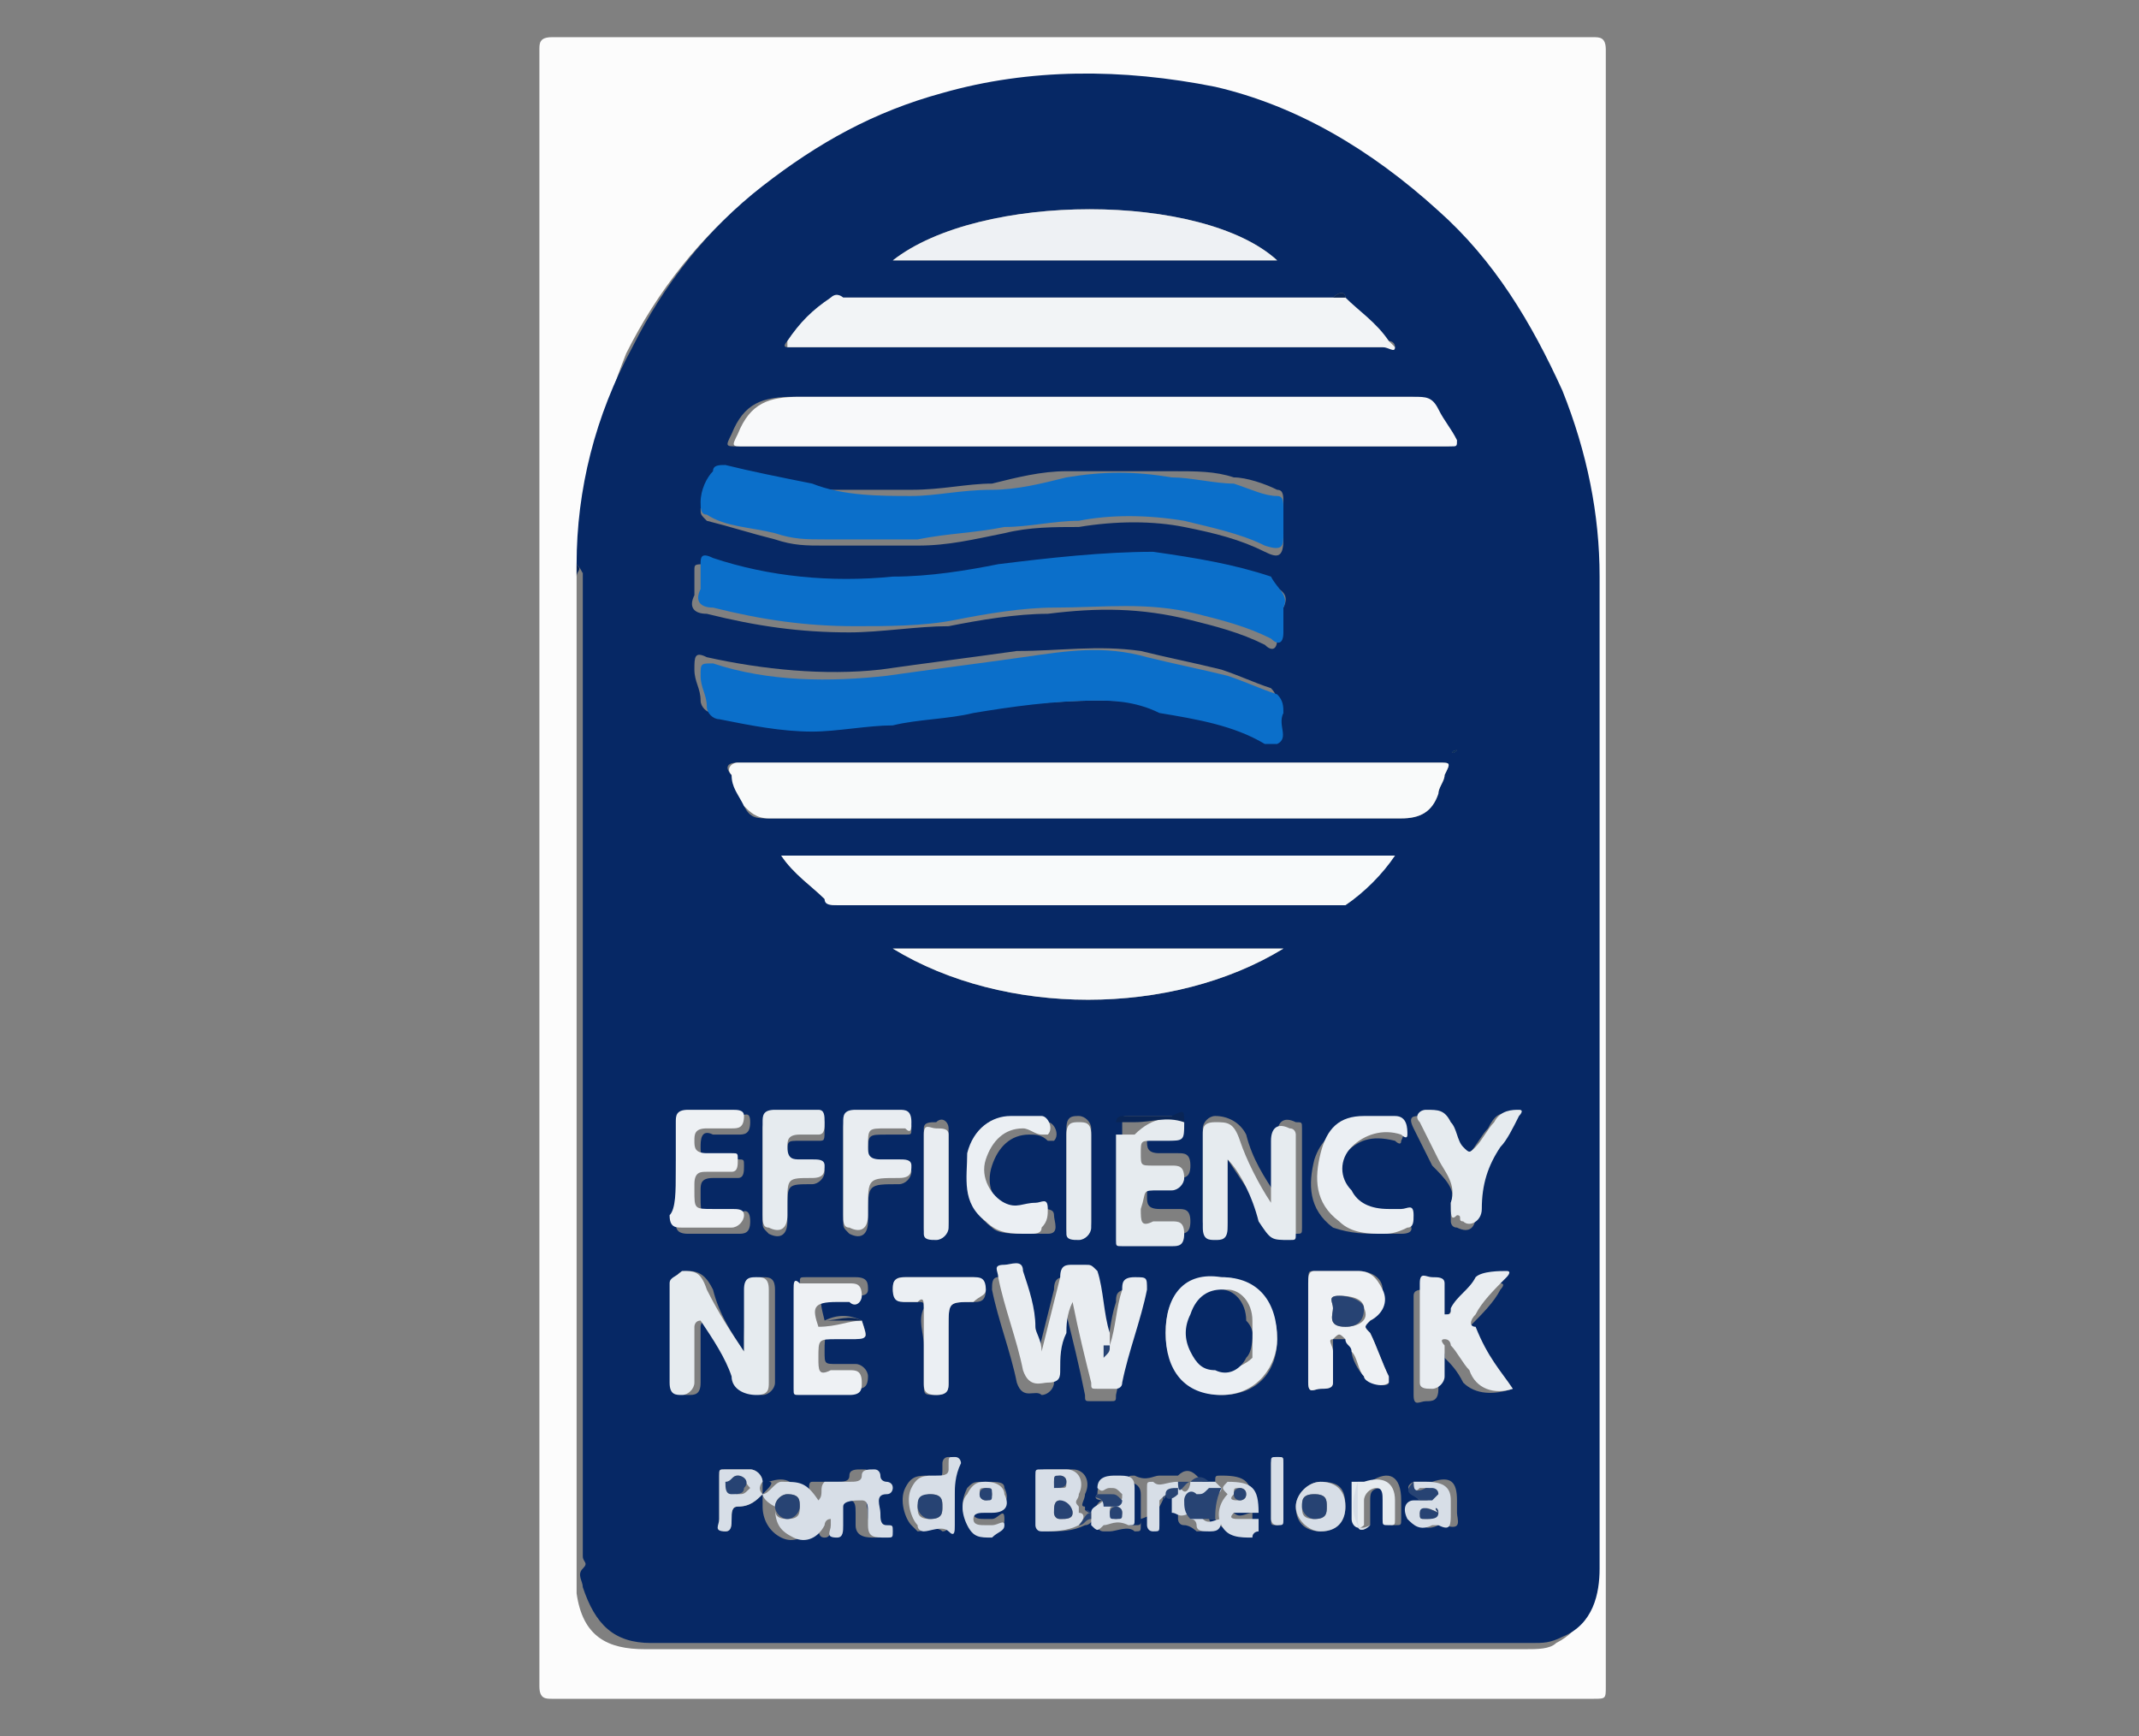 <?xml version="1.0" encoding="utf-8"?>
<!-- Generator: Adobe Illustrator 24.0.1, SVG Export Plug-In . SVG Version: 6.00 Build 0)  -->
<svg version="1.1" id="Capa_1" xmlns="http://www.w3.org/2000/svg" xmlns:xlink="http://www.w3.org/1999/xlink" x="0px" y="0px"
	 viewBox="0 0 34.5 28" style="enable-background:new 0 0 34.5 28;" xml:space="preserve">
<rect x="0" y="0" width="34.5" height="28" fill="#808080" stroke="none"/>
<style type="text/css">
	.st0{fill:#FCFCFC;}
	.st1{fill:#062865;}
	.st2{fill:#092556;}
	.st3{fill:#F9FAFA;}
	.st4{fill:#F8F9FA;}
	.st5{fill:#0B6FCA;}
	.st6{fill:#F2F4F6;}
	.st7{fill:#F8FAFB;}
	.st8{fill:#EEF1F4;}
	.st9{fill:#F6F8F9;}
	.st10{fill:#E9EDF1;}
	.st11{fill:#E6EBEF;}
	.st12{fill:#EBEFF3;}
	.st13{fill:#D7DEE7;}
	.st14{fill:#00285A;}
	.st15{fill:#274373;}
</style>
<g>
	<g>
		<path class="st0" d="M8.7,14c0-4.4,0-8.8,0-13.2c0-0.1,0-0.2,0.2-0.2c5.6,0,11.2,0,16.8,0c0.1,0,0.2,0,0.2,0.2
			c0,8.8,0,17.6,0,26.4c0,0.2,0,0.2-0.2,0.2c-5.6,0-11.2,0-16.8,0c-0.1,0-0.2,0-0.2-0.2C8.7,22.7,8.7,18.4,8.7,14z M9.3,25.4
			c0,0.1,0,0.2,0,0.3c0.1,0.7,0.5,0.9,1.1,0.9c4.7,0,9.5,0,14.2,0c0.2,0,0.4,0,0.5-0.1c0.4-0.2,0.6-0.6,0.6-1.1c0-5.3,0-10.7,0-16
			c0-1-0.2-2.1-0.6-3c-0.5-1.1-1.1-2.1-2-2.9c-1-1-2.2-1.6-3.6-2c-1.5-0.4-2.9-0.4-4.4,0.1c-1.1,0.3-2,0.8-2.9,1.5
			c-0.9,0.7-1.6,1.6-2.1,2.6C9.7,6.7,9.4,7.9,9.3,9.1c0,0.1,0,0.1,0,0.2c0,5.3,0,10.6,0,15.9C9.3,25.3,9.3,25.4,9.3,25.4z"/>
		<path class="st1" d="M9.3,9.1c0-1.2,0.3-2.4,0.9-3.5c0.5-1,1.2-1.9,2.1-2.6c0.9-0.7,1.8-1.2,2.9-1.5c1.4-0.4,2.9-0.4,4.4-0.1
			c1.3,0.3,2.5,1,3.6,2c0.9,0.8,1.5,1.8,2,2.9c0.4,1,0.6,2,0.6,3c0,5.3,0,10.7,0,16c0,0.4-0.1,0.9-0.6,1.1c-0.2,0.1-0.3,0.1-0.5,0.1
			c-4.7,0-9.5,0-14.2,0c-0.6,0-0.9-0.3-1.1-0.9c0-0.1-0.1-0.2,0-0.3c0.1-0.1,0-0.1,0-0.2c0-5.3,0-10.6,0-15.9
			C9.4,9.3,9.4,9.2,9.3,9.1z M18.8,24.1L18.8,24.1c0.1,0,0.1,0,0.2,0c0,0.1,0,0.1,0,0.2c-0.1,0.1,0,0.1,0,0.1c0,0,0,0,0,0.1
			c0,0,0,0.1,0.1,0.1c0.1,0,0.2,0.1,0.2,0.1c0.1,0,0.3,0,0.2-0.2c0,0,0.1,0,0.1,0c0.1,0.2,0.3,0.2,0.5,0.2l0,0l0,0
			c0,0,0.1,0,0.1-0.1c0,0,0,0,0-0.1c0,0,0,0,0,0c0,0,0,0,0-0.1c-0.1,0-0.2,0.1-0.3,0c-0.1,0-0.2,0-0.1-0.1c0,0,0,0,0.1,0
			c0,0,0.1,0,0.1,0c0,0,0,0,0,0c0.1,0,0.2,0,0.2,0c0,0,0,0,0,0c0-0.4-0.1-0.5-0.5-0.5c-0.1,0-0.1,0-0.1,0.1c0,0,0,0,0,0
			c-0.1,0-0.1,0-0.2,0c0,0,0,0-0.1-0.1c-0.1-0.1-0.2-0.1-0.3,0c0,0,0,0-0.1,0c-0.1,0-0.2,0-0.2,0c-0.1,0-0.2,0.1-0.4,0
			c-0.1,0-0.1,0-0.1,0.1c0,0.2,0,0.4,0,0.6c0,0.1,0,0.1,0.1,0.1c0.1,0,0.1,0,0.1-0.1C18.7,24.4,18.7,24.3,18.8,24.1
			C18.7,24.2,18.8,24.2,18.8,24.1z M21.9,23.9c-0.1,0.2-0.1,0.5,0,0.7c0,0.1,0.1,0.1,0.2,0c0-0.1,0-0.2,0-0.4c0-0.1,0-0.2,0.2-0.2
			c0.1,0,0.1,0.1,0.1,0.2c0,0.1,0,0.2,0,0.3c0,0.1,0,0.1,0.1,0.1c0.1,0,0.1,0,0.1-0.1c0-0.1,0-0.2,0-0.3c0-0.4-0.2-0.5-0.5-0.3
			c0,0,0,0-0.1,0C21.9,23.9,21.9,23.9,21.9,23.9z M17.7,24.1c-0.1,0.1,0.1,0.1,0.1,0.1c-0.1,0-0.1,0.1-0.2,0.2c-0.1,0-0.1-0.1-0.1,0
			c0,0,0-0.1,0-0.1c0,0,0,0,0,0c-0.1,0,0-0.1,0-0.2c0.1-0.2,0-0.4-0.2-0.4c-0.1,0-0.2,0-0.4,0c-0.1,0-0.1,0-0.1,0.1
			c0,0.3,0,0.5,0,0.8c0,0.1,0,0.1,0.1,0.1c0.2,0,0.4,0,0.6-0.1c0.1,0,0.1-0.1,0.2-0.1c0,0,0,0.1,0,0.1c0,0,0,0.1,0.1,0.1
			c0,0,0,0,0.1,0c0,0,0,0,0,0c0.1,0,0.3-0.1,0.4,0c0.1,0,0.1,0,0.1-0.1c0-0.2,0-0.3,0-0.5c0-0.2-0.2-0.2-0.3-0.2
			C17.8,23.9,17.7,23.9,17.7,24.1z M22.8,23.9c-0.2,0.1,0,0.2,0.1,0.3c-0.1,0.1-0.2,0.2-0.1,0.3c0.1,0.1,0.2,0.2,0.4,0.1
			c0,0,0.1,0,0.1,0c0.3,0.1,0.2-0.1,0.2-0.2c0-0.1,0-0.1,0-0.2c0-0.3-0.1-0.4-0.4-0.3C22.9,23.9,22.9,23.9,22.8,23.9z M12.3,24.1
			c0-0.1,0-0.1,0-0.2c0-0.1-0.1-0.2-0.2-0.2c-0.1,0-0.3,0-0.4,0c-0.1,0-0.1,0-0.1,0.1c0,0.2,0,0.5,0,0.7c0,0.1,0,0.2,0.1,0.2
			c0.1,0,0.1-0.1,0.1-0.2c0-0.1,0-0.2,0.1-0.2C12.1,24.3,12.2,24.2,12.3,24.1c0,0.1,0,0.1,0,0.2c0,0.2,0.1,0.4,0.3,0.5
			c0.2,0.1,0.4,0,0.5-0.2c0,0,0-0.1,0.1-0.1c0,0,0,0.1,0,0.1c0,0.1,0,0.2,0.1,0.2c0.1,0,0.1-0.1,0.1-0.2c0-0.1,0-0.2,0-0.3
			c0.1-0.2,0.2-0.1,0.3-0.1c0.1,0,0.1,0.1,0.1,0.2c0,0.1,0,0.2,0,0.2c0,0.2,0.2,0.2,0.3,0.2c0.1,0,0.1,0,0.1-0.1
			c0-0.1,0-0.1-0.1-0.1c-0.1,0-0.1-0.1-0.1-0.2c0-0.1-0.1-0.3,0.1-0.3c0,0,0.1,0,0.1-0.1c0,0,0-0.1-0.1-0.1c-0.1,0-0.1,0-0.1-0.1
			c0-0.1,0-0.1-0.1-0.1c-0.1,0-0.2,0-0.2,0.1c0,0.1-0.1,0.1-0.2,0.1c-0.1,0-0.3,0-0.4,0c-0.1,0,0,0.2-0.1,0.3c0,0,0,0,0,0
			c-0.2-0.3-0.3-0.4-0.6-0.3C12.5,23.9,12.4,24,12.3,24.1z M13.9,21.3c-0.2-0.1-0.4-0.1-0.6,0c-0.1-0.4-0.1-0.4,0.3-0.4
			c0.1,0,0.2,0,0.2,0c0.1,0,0.2,0,0.2-0.1c0-0.1,0-0.2-0.2-0.2c-0.3,0-0.5,0-0.8,0c-0.1,0-0.1,0-0.1,0.1c0,0.5,0,1.1,0,1.6
			c0,0.1,0,0.1,0.1,0.1c0.3,0,0.5,0,0.8,0c0.1,0,0.2,0,0.2-0.2c0-0.1-0.1-0.2-0.2-0.2c-0.1,0-0.2,0-0.3,0c-0.2,0-0.2,0-0.2-0.2
			c0-0.3,0-0.3,0.3-0.3c0.1,0,0.1,0,0.2,0C14,21.6,14,21.6,13.9,21.3z M19.1,18.1c0-0.1-0.1-0.1-0.1-0.1c-0.3,0-0.5,0-0.8,0
			c-0.1,0-0.1,0-0.1,0.1c0,0,0,0,0,0c0,0.6,0,1.1,0,1.7c0,0.1,0.1,0.1,0.1,0.1c0.3,0,0.5,0,0.8,0c0.1,0,0.2,0,0.2-0.2
			c0-0.2-0.1-0.2-0.2-0.2c-0.1,0-0.2,0-0.3,0c-0.2,0-0.2-0.1-0.2-0.2c0-0.3,0-0.3,0.3-0.3c0.1,0,0.1,0,0.2,0c0.1,0,0.2,0,0.2-0.2
			c0-0.2-0.1-0.2-0.2-0.2c-0.1,0-0.2,0-0.3,0c-0.2,0-0.2-0.1-0.2-0.2c0-0.2,0.1-0.3,0.2-0.2c0.1,0,0.1,0,0.2,0
			C19.1,18.3,19.1,18.3,19.1,18.1z M17.8,21.7c-0.1-0.3-0.2-0.6-0.2-1c0-0.1-0.1-0.1-0.2-0.1c-0.1,0-0.1,0-0.2,0
			c-0.1,0-0.2,0-0.2,0.2c-0.1,0.4-0.2,0.8-0.3,1.2c-0.1-0.1-0.1-0.2-0.1-0.4c-0.1-0.3-0.1-0.6-0.2-0.9c-0.1-0.2-0.2-0.1-0.3-0.1
			c-0.1,0-0.1,0.1-0.1,0.2c0.1,0.5,0.3,1,0.4,1.5c0.1,0.3,0.3,0.1,0.4,0.2c0.1,0,0.2-0.1,0.2-0.2c0-0.2,0.1-0.4,0.1-0.6
			c0-0.2,0-0.4,0.1-0.5c0.1,0.4,0.2,0.8,0.3,1.3c0,0.1,0,0.1,0.1,0.1c0.1,0,0.2,0,0.3,0c0.1,0,0.1,0,0.1-0.1c0.1-0.5,0.3-1,0.4-1.5
			c0.1-0.2,0.1-0.2-0.2-0.2c-0.2,0-0.2,0.1-0.2,0.2c-0.1,0.3-0.1,0.6-0.2,0.9C17.9,21.7,17.8,21.7,17.8,21.7z M21.5,4.8
			c-0.1,0-0.2,0-0.2,0c-2.6,0-5.1,0-7.7,0c-0.1,0-0.2,0-0.2,0c-0.2,0.2-0.5,0.4-0.7,0.7c0,0-0.1,0.1,0,0.1c0,0,0.1,0,0.1,0
			c0.2,0,0.3,0,0.5,0c3,0,6,0,9,0c0.1,0,0.1,0,0.2,0c0-0.1-0.1-0.1-0.1-0.1c-0.2-0.2-0.5-0.5-0.7-0.7C21.7,4.7,21.6,4.7,21.5,4.8
			c-2.7-0.1-5.3-0.1-7.9-0.1c-0.1,0-0.1,0-0.2,0c0,0,0,0,0,0c0.1,0,0.1,0,0.2,0c2.5,0,5.1,0,7.6,0C21.4,4.8,21.5,4.8,21.5,4.8z
			 M17.6,12.3c-1.1,0-2.1,0-3.2,0c-0.8,0-1.7,0-2.5,0c-0.2,0-0.2,0.1-0.1,0.2c0.1,0.2,0.2,0.3,0.2,0.5c0.1,0.2,0.2,0.2,0.4,0.2
			c3.4,0,6.8,0,10.2,0c0.3,0,0.5-0.1,0.6-0.4c0-0.1,0.1-0.2,0.1-0.3c0.1-0.2,0.1-0.2-0.1-0.2C21.3,12.3,19.5,12.3,17.6,12.3z
			 M17.6,7.2C17.6,7.2,17.6,7.2,17.6,7.2c1.9,0,3.7,0,5.6,0c0,0,0.1,0,0.1,0c0.1,0,0.1,0,0.1-0.1c-0.1-0.2-0.2-0.3-0.3-0.5
			c-0.1-0.2-0.2-0.2-0.4-0.2c-3.3,0-6.6,0-9.9,0c-0.5,0-0.8,0.1-1,0.6c-0.1,0.2-0.1,0.2,0.1,0.2C13.8,7.2,15.7,7.2,17.6,7.2z
			 M20.7,9.8c0.1-0.2,0-0.3-0.3-0.4c-0.6-0.2-1.3-0.4-1.9-0.4c-0.8-0.1-1.7,0.1-2.5,0.2c-0.6,0.1-1.2,0.2-1.7,0.2
			c-1,0.1-1.9,0-2.9-0.3c-0.2,0-0.2,0-0.2,0.1c0,0.1,0,0.3,0,0.4c-0.1,0.2,0,0.3,0.2,0.3c0.8,0.2,1.5,0.3,2.3,0.3
			c0.5,0,1.1-0.1,1.6-0.1c0.5-0.1,1.1-0.2,1.6-0.2c0.8-0.1,1.5-0.1,2.3,0.1c0.4,0.1,0.8,0.2,1.2,0.4c0.1,0.1,0.2,0.1,0.2-0.1
			C20.7,10.1,20.7,10,20.7,9.8z M17.7,11.3c0.2,0,0.6,0,0.9,0.1c0.6,0.1,1.2,0.3,1.7,0.5c0.1,0,0.2,0.1,0.2,0
			c0.2-0.1,0.1-0.4,0.1-0.5c0-0.1,0-0.2-0.1-0.3c-0.3-0.1-0.5-0.2-0.8-0.3c-0.4-0.1-0.9-0.2-1.3-0.3c-0.7-0.1-1.3,0-2,0
			c-0.7,0.1-1.5,0.2-2.2,0.3c-0.9,0.1-1.9,0-2.8-0.2c-0.2-0.1-0.2,0-0.2,0.2c0,0.2,0.1,0.3,0.1,0.5c0,0.1,0.1,0.2,0.2,0.2
			c0.5,0.1,1,0.2,1.5,0.2c0.4,0,0.9,0,1.3-0.1c0.4,0,0.9-0.1,1.3-0.2C16.3,11.4,17,11.3,17.7,11.3z M20.7,8.4
			C20.7,8.4,20.7,8.4,20.7,8.4c0-0.1,0-0.2,0-0.3c0-0.1,0-0.2-0.1-0.2c-0.2-0.1-0.5-0.2-0.7-0.2c-0.3-0.1-0.6-0.1-1-0.1
			c-0.6,0-1.1,0-1.7,0c-0.4,0-0.8,0.1-1.2,0.2c-0.4,0-0.8,0.1-1.3,0.1c-0.5,0-1.1,0-1.6,0c-0.5-0.1-0.9-0.2-1.4-0.3
			c-0.1,0-0.2,0-0.2,0.1c-0.1,0.2-0.1,0.3-0.2,0.5c0,0.1,0,0.1,0.1,0.2c0.4,0.1,0.7,0.2,1.1,0.3c0.3,0.1,0.5,0.1,0.8,0.1
			c0.5,0,1,0,1.5,0c0.5,0,0.9-0.1,1.4-0.2c0.4-0.1,0.8-0.1,1.2-0.1c0.6-0.1,1.2-0.1,1.7,0c0.5,0.1,0.9,0.2,1.3,0.4
			c0.2,0.1,0.3,0.1,0.3-0.2C20.7,8.6,20.7,8.5,20.7,8.4z M12.6,13.8c0.2,0.3,0.5,0.5,0.7,0.7c0.1,0.1,0.1,0.1,0.2,0.1
			c2.7,0,5.3,0,8,0c0.1,0,0.1,0,0.2,0c0.3-0.2,0.5-0.5,0.8-0.8C22.3,13.8,12.8,13.8,12.6,13.8z M14.4,4.2c2.1,0,4.2,0,6.2,0
			C19.4,3.1,15.8,3.1,14.4,4.2z M20.7,15.3c-2.1,0-4.2,0-6.3,0C16.2,16.4,18.9,16.4,20.7,15.3z M12,21.8C12,21.8,12,21.8,12,21.8
			c-0.2-0.3-0.4-0.6-0.5-1c-0.1-0.2-0.2-0.3-0.4-0.3c-0.1,0-0.2,0-0.2,0.2c0,0.5,0,1,0,1.6c0,0.2,0.1,0.2,0.2,0.2
			c0.1,0,0.2,0,0.2-0.2c0-0.3,0-0.6,0-0.9c0,0,0-0.1,0.1-0.1c0.2,0.3,0.3,0.6,0.5,0.9c0.1,0.2,0.2,0.3,0.4,0.3
			c0.1,0,0.2-0.1,0.2-0.2c0-0.5,0-1,0-1.5c0-0.2-0.1-0.2-0.2-0.2c-0.1,0-0.2,0-0.2,0.2C12,21.1,12,21.5,12,21.8z M19.8,18.7
			c0.2,0.3,0.4,0.6,0.6,0.9c0.2,0.3,0.2,0.3,0.5,0.3c0.1,0,0.1,0,0.1-0.1c0-0.5,0-1.1,0-1.6c0-0.1,0-0.1-0.1-0.1
			c-0.2-0.1-0.3,0-0.3,0.2c0,0.2,0,0.5,0,0.7c0,0.1,0,0.2,0,0.3c-0.2-0.3-0.4-0.6-0.5-1C20,18.1,19.8,18,19.6,18
			c-0.1,0-0.2,0.1-0.2,0.2c0,0.5,0,1,0,1.5c0,0.1,0.1,0.2,0.2,0.2c0.1,0,0.2,0,0.2-0.2C19.8,19.4,19.8,19,19.8,18.7z M19.7,22.5
			c0.6,0,0.9-0.4,0.9-0.9c0-0.6-0.4-1-0.9-1c-0.6,0-0.9,0.3-0.9,0.9C18.8,22.1,19.2,22.5,19.7,22.5z M21.1,21.5
			C21.1,21.5,21.1,21.5,21.1,21.5c0,0.3,0,0.5,0,0.8c0,0.2,0.1,0.1,0.2,0.1c0.1,0,0.2,0,0.2-0.1c0-0.2,0-0.3,0-0.5
			c0-0.1,0-0.1,0-0.2c0.1,0,0.2,0,0.2,0c0.1,0.1,0.1,0.1,0.1,0.2c0,0.1,0.1,0.3,0.2,0.4c0,0.1,0.4,0.2,0.4,0.1c0,0,0-0.1,0-0.1
			c-0.1-0.2-0.2-0.5-0.3-0.7c-0.1-0.1-0.1-0.1,0-0.2c0.2-0.1,0.2-0.3,0.2-0.5c0-0.2-0.2-0.3-0.4-0.3c-0.2,0-0.5,0-0.7,0
			c-0.1,0-0.1,0-0.1,0.2C21.1,21,21.1,21.3,21.1,21.5z M24.4,22.4c-0.2-0.3-0.5-0.6-0.7-0.8c-0.1-0.1-0.1-0.2,0-0.2
			c0.2-0.2,0.4-0.4,0.5-0.6c0,0,0.1-0.1,0-0.1c-0.1-0.1-0.4,0-0.5,0.1c-0.1,0.2-0.3,0.3-0.4,0.5c0,0,0,0.1-0.1,0.1
			c-0.1,0,0-0.1,0-0.1c0-0.1,0-0.3,0-0.4c0-0.1-0.1-0.1-0.2-0.1c-0.1,0-0.2,0-0.2,0.1c0,0.5,0,1.1,0,1.6c0,0.2,0.1,0.1,0.2,0.1
			c0.1,0,0.2,0,0.2-0.2c0-0.2,0-0.3,0-0.5c0,0,0-0.1,0-0.1c0.1,0,0.1,0,0.1,0.1c0.1,0.1,0.2,0.2,0.3,0.4
			C23.8,22.5,24.1,22.5,24.4,22.4z M10.9,18.9C10.9,18.9,10.9,18.9,10.9,18.9c0,0.3,0,0.5,0,0.8c0,0.1,0,0.2,0.2,0.2
			c0.3,0,0.5,0,0.8,0c0.1,0,0.2,0,0.2-0.2c0-0.2-0.1-0.2-0.2-0.1c-0.1,0-0.2,0-0.3,0c-0.3,0-0.3,0-0.3-0.3c0,0,0,0,0-0.1
			c0-0.1,0-0.2,0.2-0.2c0.1,0,0.3,0,0.4,0c0.1,0,0.1-0.1,0.1-0.2c0-0.1,0-0.1-0.1-0.1c-0.1,0-0.2,0-0.4,0c-0.2,0-0.2-0.1-0.2-0.2
			c0-0.1,0-0.3,0.2-0.2c0.1,0,0.2,0,0.4,0c0.1,0,0.2,0,0.2-0.2c0-0.2-0.1-0.1-0.2-0.1c-0.2,0-0.5,0-0.7,0c-0.1,0-0.2,0-0.2,0.2
			C10.9,18.4,10.9,18.7,10.9,18.9z M22.3,19.9c0.1,0,0.2,0,0.3,0c0.2,0,0.2-0.1,0.1-0.2c0-0.1-0.1-0.1-0.2-0.1c-0.1,0-0.1,0-0.2,0
			c-0.2,0-0.4-0.1-0.6-0.3c-0.1-0.2-0.1-0.5,0-0.7c0.2-0.2,0.4-0.3,0.8-0.2c0,0,0.1,0.1,0.1,0c0.1-0.2,0-0.3-0.2-0.3
			c-0.2,0-0.4,0-0.5,0c-0.4,0.1-0.6,0.3-0.7,0.6c-0.1,0.4-0.1,0.8,0.3,1.1C21.8,19.9,22,19.9,22.3,19.9z M16.6,19.9
			c0.1,0,0.2,0,0.3,0c0.2,0,0.1-0.2,0.1-0.3c0-0.1-0.1-0.1-0.2-0.1c-0.2,0-0.4,0-0.5,0c-0.3-0.1-0.4-0.4-0.3-0.7
			c0.1-0.3,0.3-0.5,0.6-0.5c0.1,0,0.2,0,0.3,0.1c0,0,0.1,0,0.1,0c0.1-0.1,0-0.3-0.1-0.3c-0.2,0-0.3,0-0.5,0c-0.4,0-0.7,0.2-0.7,0.6
			c-0.1,0.4-0.1,0.8,0.3,1.1C16.1,19.9,16.3,19.9,16.6,19.9z M12.3,18.9C12.3,18.9,12.3,18.9,12.3,18.9c0,0.3,0,0.5,0,0.8
			c0,0.1,0,0.1,0.1,0.2c0.2,0.1,0.3,0,0.3-0.2c0-0.1,0-0.1,0-0.2c0-0.4,0-0.4,0.4-0.4c0,0,0,0,0,0c0.1,0,0.2-0.1,0.2-0.2
			c0-0.1-0.1-0.1-0.2-0.1c-0.1,0-0.2,0-0.2,0c-0.2,0-0.2,0-0.2-0.2c0-0.2,0-0.2,0.2-0.2c0.1,0,0.2,0,0.3,0c0.1,0,0.1,0,0.1-0.2
			c0-0.1,0-0.2-0.1-0.2c-0.2,0-0.5,0-0.7,0c-0.1,0-0.2,0.1-0.2,0.2C12.3,18.4,12.3,18.7,12.3,18.9z M13.6,18.9c0,0.3,0,0.5,0,0.8
			c0,0.1,0,0.1,0.1,0.2c0.2,0.1,0.3,0,0.3-0.2c0,0,0-0.1,0-0.1c0-0.5,0-0.5,0.5-0.5c0.1,0,0.2-0.1,0.2-0.2c0-0.1-0.1-0.1-0.2-0.1
			c-0.1,0-0.2,0-0.3,0c-0.1,0-0.2,0-0.2-0.2c0-0.3,0-0.3,0.3-0.3c0.1,0,0.2,0,0.3,0c0.1,0,0.1,0,0.1-0.1c0-0.1,0-0.2-0.2-0.2
			c-0.2,0-0.5,0-0.7,0c-0.1,0-0.2,0-0.2,0.2C13.6,18.4,13.6,18.7,13.6,18.9z M23.4,19.4c0,0.1,0,0.2,0,0.3c0,0,0,0.1,0.1,0.1
			c0.2,0.1,0.3,0,0.3-0.2c0-0.4,0.1-0.7,0.3-1c0.1-0.2,0.2-0.4,0.3-0.5c0,0,0.1-0.1,0-0.1c-0.2-0.1-0.3,0-0.4,0.2
			c-0.1,0.1-0.2,0.3-0.3,0.4c-0.1,0.1-0.1,0.1-0.2,0c-0.1-0.1-0.2-0.2-0.2-0.4c-0.1-0.2-0.2-0.3-0.4-0.2c-0.1,0-0.2,0-0.1,0.2
			c0.1,0.2,0.2,0.4,0.3,0.6C23.3,19,23.5,19.2,23.4,19.4z M14.9,21.7C14.9,21.7,14.9,21.7,14.9,21.7c0,0.2,0,0.4,0,0.6
			c0,0.2,0,0.2,0.2,0.2c0.2,0,0.2-0.1,0.2-0.2c0-0.3,0-0.6,0-0.9c0-0.4,0-0.4,0.4-0.4c0.1,0,0.2,0,0.2-0.2c0-0.1-0.1-0.2-0.2-0.2
			c-0.4,0-0.7,0-1.1,0c-0.1,0-0.2,0-0.2,0.2c0,0.1,0.1,0.2,0.2,0.2c0.1,0,0.1,0,0.2,0c0.1,0,0.1,0,0.1,0.1
			C14.8,21.3,14.9,21.5,14.9,21.7z M23.3,12.2C23.3,12.1,23.3,12.1,23.3,12.2c-3.7,0-7.4,0-11.1,0c0,0,0,0,0,0
			C15.9,12.2,19.6,12.2,23.3,12.2z M15.3,19c0-0.3,0-0.5,0-0.8c0-0.1-0.1-0.2-0.2-0.1c-0.1,0-0.2,0-0.2,0.1c0,0.5,0,1.1,0,1.6
			c0,0.2,0.1,0.1,0.2,0.1c0.1,0,0.2,0,0.2-0.2C15.3,19.5,15.3,19.2,15.3,19z M17.6,19C17.6,19,17.6,19,17.6,19c0-0.3,0-0.5,0-0.8
			c0-0.1-0.1-0.2-0.2-0.2c-0.1,0-0.2,0-0.2,0.2c0,0.5,0,1,0,1.6c0,0.2,0.1,0.1,0.2,0.1c0.1,0,0.2,0,0.2-0.2
			C17.6,19.5,17.6,19.2,17.6,19z M15.4,24.1c0-0.2,0-0.3,0-0.5c0-0.1,0-0.1-0.1-0.1c-0.1,0-0.1,0.1-0.1,0.1c0,0,0,0.1,0,0.1
			c0,0.1,0,0.2-0.2,0.1c-0.2,0-0.3,0-0.4,0.2c-0.1,0.2,0,0.5,0.1,0.6c0,0,0.1,0.1,0.1,0.1c0.1,0,0.3-0.1,0.4,0
			c0.1,0,0.1-0.1,0.1-0.1C15.4,24.4,15.4,24.3,15.4,24.1z M15.9,23.9c-0.2,0-0.2,0-0.3,0.1c-0.1,0.2-0.1,0.4,0,0.5
			c0.1,0.1,0.3,0.2,0.4,0.2c0.1,0,0.2,0,0.2-0.2c0-0.2-0.1,0-0.2,0c0,0,0,0-0.1,0c-0.1,0-0.2,0-0.2-0.1c0-0.1,0.1,0,0.2-0.1
			c0,0,0.1,0,0.1,0c0.2,0,0.3-0.1,0.2-0.3C16.2,23.9,16.1,23.9,15.9,23.9z M21.7,24.3c0-0.3-0.1-0.4-0.4-0.4c-0.2,0-0.4,0.2-0.4,0.4
			c0,0.3,0.2,0.4,0.4,0.4C21.5,24.7,21.7,24.6,21.7,24.3z M20.7,24.1C20.7,24.1,20.7,24.1,20.7,24.1c0-0.2,0-0.3,0-0.5
			c0-0.1,0-0.1-0.1-0.1c-0.1,0-0.1,0.1-0.1,0.1c0,0.3,0,0.6,0,0.9c0,0.1,0,0.1,0.1,0.1c0.1,0,0.1-0.1,0.1-0.1
			C20.7,24.4,20.7,24.3,20.7,24.1z M23.5,12.1C23.5,12.1,23.5,12.1,23.5,12.1C23.4,12.1,23.4,12.1,23.5,12.1
			C23.4,12.1,23.4,12.2,23.5,12.1C23.5,12.2,23.5,12.2,23.5,12.1z"/>
		<path class="st2" d="M9.3,9.1c0.1,0.1,0,0.1,0,0.2c0,5.3,0,10.6,0,15.9c0,0.1,0,0.1,0,0.2c0-0.1,0-0.1,0-0.2c0-5.3,0-10.6,0-15.9
			C9.3,9.3,9.3,9.2,9.3,9.1z"/>
		<path class="st3" d="M17.6,12.3c1.9,0,3.8,0,5.6,0c0.2,0,0.2,0,0.1,0.2c0,0.1-0.1,0.2-0.1,0.3c-0.1,0.3-0.3,0.4-0.6,0.4
			c-3.4,0-6.8,0-10.2,0c-0.2,0-0.3-0.1-0.4-0.2c-0.1-0.2-0.2-0.3-0.2-0.5c-0.1-0.1,0-0.2,0.1-0.2c0.8,0,1.7,0,2.5,0
			C15.4,12.3,16.5,12.3,17.6,12.3z"/>
		<path class="st4" d="M17.6,7.2c-1.9,0-3.8,0-5.6,0c-0.2,0-0.2,0-0.1-0.2c0.2-0.5,0.5-0.6,1-0.6c3.3,0,6.6,0,9.9,0
			c0.2,0,0.3,0,0.4,0.2c0.1,0.2,0.2,0.3,0.3,0.5c0,0.1,0,0.1-0.1,0.1c0,0-0.1,0-0.1,0C21.3,7.2,19.4,7.2,17.6,7.2
			C17.6,7.2,17.6,7.2,17.6,7.2z"/>
		<path class="st5" d="M20.7,9.8c0,0.2,0,0.3,0,0.4c0,0.2-0.1,0.2-0.2,0.1c-0.4-0.2-0.8-0.3-1.2-0.4c-0.8-0.2-1.5-0.1-2.3-0.1
			c-0.5,0-1.1,0.1-1.6,0.2c-0.5,0.1-1.1,0.1-1.6,0.1c-0.8,0-1.5-0.1-2.3-0.3c-0.2,0-0.3-0.1-0.2-0.3c0-0.1,0-0.3,0-0.4
			c0-0.1,0-0.2,0.2-0.1c0.9,0.3,1.9,0.4,2.9,0.3c0.6,0,1.2-0.1,1.7-0.2c0.8-0.1,1.7-0.2,2.5-0.2c0.7,0.1,1.3,0.2,1.9,0.4
			C20.6,9.5,20.8,9.6,20.7,9.8z"/>
		<path class="st5" d="M17.7,11.3c-0.7,0-1.4,0.1-2,0.2c-0.4,0.1-0.9,0.1-1.3,0.2c-0.4,0-0.9,0.1-1.3,0.1c-0.5,0-1-0.1-1.5-0.2
			c-0.1,0-0.2-0.1-0.2-0.2c0-0.2-0.1-0.3-0.1-0.5c0-0.2,0-0.2,0.2-0.2c0.9,0.3,1.9,0.3,2.8,0.2c0.7-0.1,1.5-0.2,2.2-0.3
			c0.7-0.1,1.3-0.2,2,0c0.4,0.1,0.9,0.2,1.3,0.3c0.3,0.1,0.5,0.2,0.8,0.3c0.1,0.1,0.1,0.2,0.1,0.3c-0.1,0.2,0.1,0.4-0.1,0.5
			c-0.1,0-0.1,0-0.2,0c-0.5-0.3-1.1-0.4-1.7-0.5C18.3,11.3,17.9,11.3,17.7,11.3z"/>
		<path class="st5" d="M20.7,8.4c0,0.1,0,0.1,0,0.2c0,0.2,0,0.3-0.3,0.2c-0.4-0.2-0.9-0.3-1.3-0.4c-0.6-0.1-1.2-0.1-1.7,0
			c-0.4,0-0.8,0.1-1.2,0.1c-0.5,0.1-0.9,0.1-1.4,0.2c-0.5,0-1,0-1.5,0c-0.3,0-0.5,0-0.8-0.1c-0.4-0.1-0.8-0.1-1.1-0.3
			c-0.1,0-0.1-0.1-0.1-0.2c0-0.2,0.1-0.4,0.2-0.5c0-0.1,0.1-0.1,0.2-0.1c0.4,0.1,0.9,0.2,1.4,0.3C13.6,8,14.2,8,14.7,8
			c0.4,0,0.8-0.1,1.3-0.1c0.4,0,0.8-0.1,1.2-0.2c0.6-0.1,1.1-0.1,1.7,0c0.3,0,0.7,0.1,1,0.1c0.3,0.1,0.5,0.2,0.7,0.2
			c0.1,0,0.1,0.1,0.1,0.2C20.7,8.3,20.7,8.4,20.7,8.4C20.7,8.4,20.7,8.4,20.7,8.4z"/>
		<path class="st6" d="M21.7,4.8c0.2,0.2,0.5,0.4,0.7,0.7c0,0,0.1,0.1,0.1,0.1c0,0.1-0.1,0-0.2,0c-3,0-6,0-9,0c-0.2,0-0.3,0-0.5,0
			c0,0-0.1,0-0.1,0c0,0,0-0.1,0-0.1c0.2-0.3,0.4-0.5,0.7-0.7c0.1-0.1,0.2,0,0.2,0c2.6,0,5.1,0,7.7,0c0.1,0,0.2,0,0.2,0
			C21.6,4.8,21.6,4.8,21.7,4.8z"/>
		<path class="st7" d="M12.6,13.8c0.2,0,9.7,0,9.9,0c-0.2,0.3-0.5,0.6-0.8,0.8c-0.1,0-0.1,0-0.2,0c-2.7,0-5.3,0-8,0
			c-0.1,0-0.2,0-0.2-0.1C13.1,14.3,12.8,14.1,12.6,13.8z"/>
		<path class="st8" d="M14.4,4.2c1.4-1.1,5-1.1,6.2,0C18.6,4.2,16.5,4.2,14.4,4.2z"/>
		<path class="st9" d="M20.7,15.3c-1.8,1.1-4.5,1.1-6.3,0C16.5,15.3,18.6,15.3,20.7,15.3z"/>
		<path class="st10" d="M17.9,21.7c0.1-0.3,0.1-0.6,0.2-0.9c0-0.1,0-0.2,0.2-0.2c0.2,0,0.2,0,0.2,0.2c-0.1,0.5-0.3,1-0.4,1.5
			c0,0.1-0.1,0.1-0.1,0.1c-0.1,0-0.2,0-0.3,0c-0.1,0-0.1,0-0.1-0.1c-0.1-0.4-0.2-0.8-0.3-1.3c-0.1,0.2-0.1,0.4-0.1,0.5
			c-0.1,0.2-0.1,0.4-0.1,0.6c0,0.1,0,0.2-0.2,0.2c-0.1,0-0.3,0.1-0.4-0.2c-0.1-0.5-0.3-1-0.4-1.5c0-0.1-0.1-0.2,0.1-0.2
			c0.1,0,0.3-0.1,0.3,0.1c0.1,0.3,0.2,0.6,0.2,0.9c0,0.1,0.1,0.2,0.1,0.4c0.1-0.4,0.2-0.8,0.3-1.2c0-0.2,0.1-0.2,0.2-0.2
			c0.1,0,0.1,0,0.2,0c0.1,0,0.1,0,0.2,0.1c0.1,0.3,0.1,0.7,0.2,1c0,0.1,0,0.1,0,0.2C17.9,21.8,17.9,21.8,17.9,21.7z"/>
		<path class="st11" d="M12,21.8c0-0.3,0-0.7,0-1c0-0.2,0.1-0.2,0.2-0.2c0.1,0,0.2,0,0.2,0.2c0,0.5,0,1,0,1.5c0,0.1,0,0.2-0.2,0.2
			c-0.2,0-0.4-0.1-0.4-0.3c-0.1-0.3-0.3-0.6-0.5-0.9c-0.1,0-0.1,0.1-0.1,0.1c0,0.3,0,0.6,0,0.9c0,0.1-0.1,0.2-0.2,0.2
			c-0.1,0-0.2,0-0.2-0.2c0-0.5,0-1,0-1.6c0-0.1,0.1-0.1,0.2-0.2c0.2,0,0.3,0,0.4,0.3C11.6,21.2,11.8,21.5,12,21.8
			C12,21.8,12,21.8,12,21.8z"/>
		<path class="st11" d="M19.8,18.7c0,0.4,0,0.7,0,1.1c0,0.2-0.1,0.2-0.2,0.2c-0.1,0-0.2,0-0.2-0.2c0-0.5,0-1,0-1.5
			c0-0.1,0-0.2,0.2-0.2c0.2,0,0.3,0,0.4,0.3c0.1,0.3,0.3,0.7,0.5,1c0-0.1,0-0.2,0-0.3c0-0.2,0-0.5,0-0.7c0-0.2,0.1-0.3,0.3-0.2
			c0.1,0,0.1,0.1,0.1,0.1c0,0.5,0,1.1,0,1.6c0,0.1,0,0.1-0.1,0.1c-0.3,0-0.3,0-0.5-0.3C20.2,19.3,20,18.9,19.8,18.7z"/>
		<path class="st12" d="M19.7,22.5c-0.6,0-0.9-0.4-0.9-1c0-0.6,0.3-1,0.9-0.9c0.6,0,0.9,0.4,0.9,1C20.6,22,20.3,22.5,19.7,22.5z
			 M20.2,21.5c0-0.1,0-0.1,0-0.2c0-0.3-0.2-0.5-0.4-0.5c-0.3,0-0.4,0.1-0.5,0.4c-0.1,0.2,0,0.4,0,0.6c0.1,0.2,0.2,0.3,0.4,0.3
			c0.2,0,0.4-0.1,0.5-0.2C20.2,21.8,20.2,21.7,20.2,21.5z"/>
		<path class="st8" d="M21.1,21.5c0-0.3,0-0.5,0-0.8c0-0.1,0-0.2,0.1-0.2c0.2,0,0.5,0,0.7,0c0.2,0,0.3,0.1,0.4,0.3
			c0.1,0.2,0,0.4-0.2,0.5c-0.1,0.1-0.1,0.1,0,0.2c0.1,0.2,0.2,0.5,0.3,0.7c0,0,0,0.1,0,0.1c-0.1,0.1-0.4,0-0.4-0.1
			c-0.1-0.1-0.1-0.3-0.2-0.4c0-0.1-0.1-0.1-0.1-0.2c-0.1-0.1-0.1-0.1-0.2,0c-0.1,0,0,0.1,0,0.2c0,0.2,0,0.3,0,0.5
			c0,0.1-0.1,0.1-0.2,0.1c-0.1,0-0.2,0.1-0.2-0.1C21.1,22.1,21.1,21.8,21.1,21.5C21.1,21.5,21.1,21.5,21.1,21.5z M21.5,21.1
			c0,0.1-0.1,0.3,0.2,0.3c0.2,0,0.4-0.1,0.3-0.3c0-0.1-0.1-0.2-0.4-0.2C21.4,20.9,21.5,21,21.5,21.1z"/>
		<path class="st10" d="M24.4,22.4c-0.3,0.1-0.6,0-0.7-0.3c-0.1-0.1-0.2-0.3-0.3-0.4c0,0,0-0.1-0.1-0.1c-0.1,0,0,0.1,0,0.1
			c0,0.2,0,0.3,0,0.5c0,0.1-0.1,0.2-0.2,0.2c-0.1,0-0.2,0-0.2-0.1c0-0.5,0-1.1,0-1.6c0-0.2,0.1-0.1,0.2-0.1c0.1,0,0.2,0,0.2,0.1
			c0,0.1,0,0.3,0,0.4c0,0,0,0.1,0,0.1c0.1,0,0.1,0,0.1-0.1c0.1-0.2,0.3-0.3,0.4-0.5c0.1-0.1,0.4-0.1,0.5-0.1c0.1,0,0,0.1,0,0.1
			c-0.2,0.2-0.4,0.4-0.5,0.6c-0.1,0.1-0.1,0.2,0,0.2C24,21.9,24.2,22.1,24.4,22.4z"/>
		<path class="st11" d="M19.1,18.1c0,0.3,0,0.3-0.3,0.3c-0.1,0-0.1,0-0.2,0c-0.2,0-0.2,0-0.2,0.2c0,0.2,0,0.2,0.2,0.2
			c0.1,0,0.2,0,0.3,0c0.1,0,0.2,0,0.2,0.2c0,0.1-0.1,0.2-0.2,0.2c-0.1,0-0.1,0-0.2,0c-0.3,0-0.2,0-0.3,0.3c0,0.2,0,0.3,0.2,0.2
			c0.1,0,0.2,0,0.3,0c0.1,0,0.2,0,0.2,0.2c0,0.2-0.1,0.2-0.2,0.2c-0.3,0-0.5,0-0.8,0c-0.1,0-0.1,0-0.1-0.1c0-0.6,0-1.1,0-1.7
			c0,0,0,0,0,0c0.1,0,0.2,0,0.3,0C18.6,18,18.9,18,19.1,18.1z"/>
		<path class="st8" d="M10.9,18.9c0-0.3,0-0.5,0-0.8c0-0.1,0-0.2,0.2-0.2c0.2,0,0.5,0,0.7,0c0.1,0,0.2,0,0.2,0.1
			c0,0.2-0.1,0.2-0.2,0.2c-0.1,0-0.2,0-0.4,0c-0.2,0-0.2,0.1-0.2,0.2c0,0.1,0,0.2,0.2,0.2c0.1,0,0.2,0,0.4,0c0.1,0,0.1,0,0.1,0.1
			c0,0.1,0,0.2-0.1,0.2c-0.1,0-0.3,0-0.4,0c-0.1,0-0.2,0-0.2,0.2c0,0,0,0,0,0.1c0,0.3,0,0.3,0.3,0.3c0.1,0,0.2,0,0.3,0
			c0.1,0,0.2,0,0.2,0.1c0,0.1-0.1,0.2-0.2,0.2c-0.3,0-0.5,0-0.8,0c-0.1,0-0.2,0-0.2-0.2C10.9,19.5,10.9,19.2,10.9,18.9
			C10.9,18.9,10.9,18.9,10.9,18.9z"/>
		<path class="st8" d="M13.9,21.3c0.1,0.3,0.1,0.3-0.2,0.3c-0.1,0-0.1,0-0.2,0c-0.3,0-0.3,0-0.3,0.3c0,0.2,0,0.3,0.2,0.2
			c0.1,0,0.2,0,0.3,0c0.1,0,0.2,0,0.2,0.2c0,0.1,0,0.2-0.2,0.2c-0.3,0-0.5,0-0.8,0c-0.1,0-0.1,0-0.1-0.1c0-0.5,0-1.1,0-1.6
			c0-0.1,0-0.2,0.1-0.1c0.3,0,0.5,0,0.8,0c0.1,0,0.2,0,0.2,0.2c0,0.1-0.1,0.2-0.2,0.1c-0.1,0-0.2,0-0.2,0c-0.4,0-0.4,0.1-0.3,0.4
			C13.5,21.4,13.7,21.3,13.9,21.3z"/>
		<path class="st12" d="M22.3,19.9c-0.2,0-0.5,0-0.7-0.2c-0.4-0.3-0.4-0.7-0.3-1.1c0.1-0.4,0.3-0.6,0.7-0.6c0.2,0,0.4,0,0.5,0
			c0.2,0,0.2,0.2,0.2,0.3c0,0.1-0.1,0-0.1,0c-0.3-0.1-0.6,0-0.8,0.2c-0.2,0.2-0.2,0.5,0,0.7c0.1,0.2,0.3,0.3,0.6,0.3
			c0.1,0,0.1,0,0.2,0c0.1,0,0.2-0.1,0.2,0.1c0,0.1,0,0.2-0.1,0.2C22.5,19.9,22.4,19.9,22.3,19.9z"/>
		<path class="st12" d="M16.6,19.9c-0.3,0-0.5,0-0.7-0.2c-0.4-0.3-0.3-0.7-0.3-1.1c0.1-0.4,0.4-0.6,0.7-0.6c0.2,0,0.3,0,0.5,0
			c0.1,0,0.2,0.2,0.1,0.3c0,0-0.1,0-0.1,0c-0.1,0-0.2-0.1-0.3-0.1c-0.3,0-0.5,0.2-0.6,0.5c-0.1,0.3,0.1,0.6,0.3,0.7
			c0.2,0.1,0.3,0,0.5,0c0.1,0,0.2-0.1,0.2,0.1c0,0.1,0,0.2-0.1,0.3C16.8,19.9,16.7,19.9,16.6,19.9z"/>
		<path class="st11" d="M12.3,18.9c0-0.3,0-0.5,0-0.8c0-0.1,0-0.2,0.2-0.2c0.2,0,0.5,0,0.7,0c0.1,0,0.1,0.1,0.1,0.2
			c0,0.1,0,0.2-0.1,0.2c-0.1,0-0.2,0-0.3,0c-0.2,0-0.2,0.1-0.2,0.2c0,0.2,0.1,0.2,0.2,0.2c0.1,0,0.2,0,0.2,0c0.1,0,0.2,0,0.2,0.1
			c0,0.1,0,0.2-0.2,0.2c0,0,0,0,0,0c-0.4,0-0.4,0-0.4,0.4c0,0.1,0,0.1,0,0.2c0,0.2-0.1,0.3-0.3,0.2c-0.1,0-0.1-0.1-0.1-0.2
			C12.3,19.5,12.3,19.2,12.3,18.9C12.3,18.9,12.3,18.9,12.3,18.9z"/>
		<path class="st10" d="M13.6,18.9c0-0.3,0-0.5,0-0.8c0-0.1,0-0.2,0.2-0.2c0.2,0,0.5,0,0.7,0c0.1,0,0.2,0,0.2,0.2
			c0,0.1,0,0.2-0.1,0.1c-0.1,0-0.2,0-0.3,0c-0.3,0-0.3,0-0.3,0.3c0,0.1,0,0.2,0.2,0.2c0.1,0,0.2,0,0.3,0c0.1,0,0.2,0,0.2,0.1
			c0,0.1,0,0.2-0.2,0.2c-0.5,0-0.5,0-0.5,0.5c0,0,0,0.1,0,0.1c0,0.2-0.1,0.3-0.3,0.2c-0.1,0-0.1-0.1-0.1-0.2
			C13.6,19.4,13.6,19.2,13.6,18.9z"/>
		<path class="st11" d="M23.4,19.4c0.1-0.3-0.1-0.5-0.2-0.7c-0.1-0.2-0.2-0.4-0.3-0.6c-0.1-0.1,0-0.2,0.1-0.2c0.2,0,0.3,0,0.4,0.2
			c0.1,0.1,0.1,0.3,0.2,0.4c0.1,0.1,0.1,0.1,0.2,0c0.1-0.1,0.2-0.3,0.3-0.4c0.1-0.2,0.3-0.2,0.4-0.2c0.1,0,0,0.1,0,0.1
			c-0.1,0.2-0.2,0.4-0.3,0.5c-0.2,0.3-0.3,0.6-0.3,1c0,0.2-0.2,0.3-0.3,0.2c-0.1,0,0-0.1-0.1-0.1C23.4,19.7,23.4,19.6,23.4,19.4z"/>
		<path class="st12" d="M14.9,21.7c0-0.2,0-0.4,0-0.6c0-0.1,0-0.2-0.1-0.1c-0.1,0-0.1,0-0.2,0c-0.1,0-0.2,0-0.2-0.2
			c0-0.1,0-0.2,0.2-0.2c0.4,0,0.7,0,1.1,0c0.1,0,0.2,0,0.2,0.2c0,0.1-0.1,0.1-0.2,0.2c-0.4,0-0.4,0-0.4,0.4c0,0.3,0,0.6,0,0.9
			c0,0.1,0,0.2-0.2,0.2c-0.2,0-0.2-0.1-0.2-0.2C14.9,22.1,14.9,21.9,14.9,21.7C14.9,21.7,14.9,21.7,14.9,21.7z"/>
		<path class="st13" d="M12.3,24.1c0.1,0,0.2-0.2,0.3-0.2c0.3,0,0.4,0,0.6,0.3c0,0,0,0,0,0c0.1-0.1,0-0.2,0.1-0.3c0.1,0,0.3,0,0.4,0
			c0.1,0,0.2,0,0.2-0.1c0-0.1,0.1-0.1,0.2-0.1c0.1,0,0.1,0.1,0.1,0.1c0,0.1,0.1,0.1,0.1,0.1c0,0,0.1,0,0.1,0.1c0,0,0,0.1-0.1,0.1
			c-0.2,0-0.1,0.2-0.1,0.3c0,0.1,0,0.2,0.1,0.2c0.1,0,0.1,0,0.1,0.1c0,0.1,0,0.1-0.1,0.1c-0.2,0-0.3,0-0.3-0.2c0-0.1,0-0.2,0-0.2
			c0-0.1,0-0.2-0.1-0.2c-0.1,0-0.3,0-0.3,0.1c0,0.1,0,0.2,0,0.3c0,0.1,0,0.2-0.1,0.2c-0.2,0-0.1-0.1-0.1-0.2c0,0,0-0.1,0-0.1
			c-0.1,0-0.1,0.1-0.1,0.1c-0.1,0.2-0.3,0.3-0.5,0.2c-0.2-0.1-0.3-0.2-0.3-0.5C12.3,24.2,12.3,24.1,12.3,24.1L12.3,24.1z M12.9,24.3
			c0-0.1,0-0.2-0.2-0.2c-0.1,0-0.2,0.1-0.2,0.2c0,0.1,0,0.2,0.2,0.2C12.9,24.5,12.9,24.4,12.9,24.3z"/>
		<ellipse class="st14" cx="17.7" cy="12.1" rx="7.9" ry="0"/>
		<path class="st10" d="M15.3,19c0,0.3,0,0.5,0,0.8c0,0.1-0.1,0.2-0.2,0.2c-0.1,0-0.2,0-0.2-0.1c0-0.5,0-1.1,0-1.6
			c0-0.2,0.1-0.1,0.2-0.1c0.1,0,0.2,0,0.2,0.1C15.3,18.4,15.3,18.7,15.3,19z"/>
		<path class="st11" d="M17.6,19c0,0.3,0,0.5,0,0.8c0,0.1-0.1,0.2-0.2,0.2c-0.1,0-0.2,0-0.2-0.1c0-0.5,0-1,0-1.6
			c0-0.2,0.1-0.2,0.2-0.2c0.1,0,0.2,0,0.2,0.2C17.6,18.4,17.6,18.7,17.6,19C17.6,19,17.6,19,17.6,19z"/>
		<path class="st13" d="M17.4,24.6c-0.2,0.1-0.4,0.1-0.6,0.1c-0.1,0-0.1-0.1-0.1-0.1c0-0.3,0-0.5,0-0.8c0-0.1,0-0.1,0.1-0.1
			c0.1,0,0.2,0,0.4,0c0.2,0,0.3,0.2,0.2,0.4c0,0.1-0.1,0.1,0,0.2c0,0,0,0,0,0c0,0,0,0.1,0,0.1C17.5,24.4,17.5,24.5,17.4,24.6z
			 M17,24.4c0,0,0,0.1,0.1,0.1c0.1,0,0.2,0,0.2-0.1c0-0.1-0.1-0.1-0.2-0.2C17,24.2,17,24.3,17,24.4z M17.2,23.9
			c0-0.1-0.1-0.1-0.1-0.1c-0.1,0-0.1,0.1-0.1,0.1c0,0.1,0,0.1,0.1,0.1C17.2,24,17.2,24,17.2,23.9z"/>
		<path class="st13" d="M15.4,24.1c0,0.2,0,0.3,0,0.5c0,0.1,0,0.2-0.1,0.1c-0.1-0.1-0.3,0-0.4,0c0,0-0.1,0-0.1-0.1
			c-0.1-0.1-0.2-0.4-0.1-0.6c0.1-0.2,0.2-0.2,0.4-0.2c0.1,0,0.2,0,0.2-0.1c0,0,0-0.1,0-0.1c0-0.1,0-0.1,0.1-0.1
			c0.1,0,0.1,0.1,0.1,0.1C15.4,23.8,15.4,24,15.4,24.1z M15.2,24.3c0-0.1,0-0.2-0.2-0.2c-0.1,0-0.2,0.1-0.2,0.2c0,0.1,0,0.2,0.2,0.2
			C15.2,24.5,15.2,24.4,15.2,24.3z"/>
		<path class="st13" d="M18.9,24.4c0-0.1,0-0.1,0-0.2c0,0,0-0.1,0-0.1c-0.1,0-0.1,0-0.2,0.1c0,0,0,0,0,0c0,0,0,0,0,0
			c0,0.1,0,0.2,0,0.4c0,0.1,0,0.1-0.1,0.1c-0.1,0-0.1-0.1-0.1-0.1c0-0.2,0-0.4,0-0.6c0-0.1,0-0.1,0.1-0.1c0.1,0.1,0.2,0,0.4,0
			c0.1,0.3,0.2,0.1,0.2,0c0,0,0,0,0.1,0c0.1,0,0.2,0,0.3,0c0,0,0,0,0.1,0.1c0,0.1-0.1,0.1-0.2,0.1c-0.1,0-0.2,0-0.2,0.1
			c0,0.1,0,0.2,0.1,0.3c0.1,0.1,0.2,0,0.3,0c0,0.2-0.1,0.2-0.2,0.2c-0.1,0-0.2,0-0.2-0.1c0,0,0-0.1-0.1-0.1c0,0,0,0,0-0.1
			C19,24.5,19,24.4,18.9,24.4z"/>
		<path class="st13" d="M12.3,24.1c-0.1,0.1-0.2,0.2-0.4,0.2c-0.1,0-0.1,0.1-0.1,0.2c0,0.1,0,0.2-0.1,0.2c-0.2,0-0.1-0.1-0.1-0.2
			c0-0.2,0-0.5,0-0.7c0-0.1,0-0.1,0.1-0.1c0.1,0,0.3,0,0.4,0c0.1,0,0.2,0.1,0.2,0.2C12.3,23.9,12.2,24,12.3,24.1
			C12.3,24.1,12.3,24.1,12.3,24.1z M11.9,23.8c-0.1,0-0.1,0.1-0.1,0.1c0,0.1,0,0.2,0.1,0.2c0.1,0,0.1,0,0.2-0.1
			C12,23.9,12,23.8,11.9,23.8z"/>
		<path class="st13" d="M15.9,23.9c0.2,0,0.3,0.1,0.3,0.2c0.1,0.2,0,0.3-0.2,0.3c0,0-0.1,0-0.1,0c-0.1,0-0.2,0-0.2,0.1
			c0,0.1,0.1,0.1,0.2,0.1c0,0,0,0,0.1,0c0.1,0,0.2-0.1,0.2,0c0,0.1-0.1,0.1-0.2,0.2c-0.2,0-0.3,0-0.4-0.2c-0.1-0.2-0.1-0.4,0-0.5
			C15.7,23.9,15.8,23.9,15.9,23.9z M15.9,24.2c0,0,0.1,0,0.1-0.1c0-0.1-0.1-0.1-0.1-0.1c-0.1,0-0.1,0-0.1,0.1
			C15.8,24.2,15.9,24.2,15.9,24.2z"/>
		<path class="st13" d="M21.7,24.3c0,0.2-0.1,0.4-0.4,0.4c-0.2,0-0.4-0.2-0.4-0.4c0-0.2,0.2-0.4,0.4-0.4
			C21.5,23.9,21.7,24,21.7,24.3z M21.4,24.3c0-0.1,0-0.2-0.2-0.2c-0.2,0-0.2,0.1-0.2,0.2c0,0.1,0,0.2,0.2,0.2
			C21.4,24.5,21.4,24.4,21.4,24.3z"/>
		<path class="st13" d="M19.8,23.9c0.4,0,0.5,0.1,0.5,0.5c0,0,0,0,0,0c-0.1,0-0.2,0-0.2,0c0,0,0,0,0,0c0,0-0.1,0-0.1,0
			c0,0,0,0-0.1,0c-0.1,0.1,0,0.1,0.1,0.1c0.1,0,0.2,0,0.3,0c0,0,0,0,0,0.1c0,0,0,0,0,0c0,0,0,0,0,0.1c0,0-0.1,0-0.1,0.1c0,0,0,0,0,0
			c-0.2,0-0.4,0-0.5-0.2c-0.1-0.2,0-0.4,0.1-0.5C19.7,24,19.7,24,19.8,23.9C19.8,24,19.8,23.9,19.8,23.9z M20,24.2
			c0,0,0.1,0,0.1-0.1c0-0.1-0.1-0.1-0.1-0.1c-0.1,0-0.1,0-0.1,0.1C19.8,24.2,19.9,24.2,20,24.2z"/>
		<path class="st13" d="M22.8,23.9c0.1,0,0.1,0,0.2,0c0.3,0,0.4,0.1,0.4,0.3c0,0.1,0,0.1,0,0.2c0,0.2,0,0.3-0.2,0.2c0,0-0.1,0-0.1,0
			c-0.2,0.1-0.3,0-0.4-0.1c-0.1-0.2,0-0.3,0.1-0.3c0.1,0,0.2,0,0.2,0c0,0,0.1,0,0.1-0.1c0,0,0-0.1-0.1-0.1c0,0-0.1,0-0.1,0
			C22.8,24.1,22.8,24,22.8,23.9z M23.2,24.4C23.2,24.3,23.1,24.3,23.2,24.4c-0.2-0.1-0.2-0.1-0.3,0c0,0.1,0,0.1,0.1,0.1
			C23.1,24.5,23.1,24.5,23.2,24.4z"/>
		<path class="st13" d="M17.6,24.6c0,0,0-0.1,0-0.1c0,0,0-0.1,0-0.1c0-0.1,0.1-0.1,0.2-0.2c0.1,0,0.1,0,0.2,0c0.1,0,0.1,0,0.1-0.1
			C18,24,18,24,17.9,24c-0.1,0-0.1,0.1-0.2,0c0-0.2,0.2-0.2,0.3-0.2c0.2,0,0.3,0,0.3,0.2c0,0.2,0,0.3,0,0.5c0,0.1,0,0.1-0.1,0.1
			c-0.2-0.1-0.3,0-0.4,0c0,0,0,0,0,0C17.7,24.7,17.7,24.7,17.6,24.6C17.7,24.6,17.7,24.6,17.6,24.6z M18.1,24.4
			c0-0.1-0.1-0.1-0.1-0.1c-0.1,0-0.1,0-0.1,0.1c0,0.1,0.1,0.1,0.1,0.1C18,24.5,18.1,24.5,18.1,24.4z"/>
		<path class="st11" d="M22,23.9c0.3-0.1,0.5,0,0.5,0.3c0,0.1,0,0.2,0,0.3c0,0.1,0,0.1-0.1,0.1c-0.1,0-0.1,0-0.1-0.1
			c0-0.1,0-0.2,0-0.3c0-0.1,0-0.2-0.1-0.2c-0.1,0-0.2,0.1-0.2,0.2c0,0.1,0,0.2,0,0.4c-0.1,0.1-0.2,0-0.2-0.1c0-0.2,0-0.4,0-0.6
			C21.9,23.9,21.9,23.9,22,23.9C22,24,22,24,22,23.9z"/>
		<path class="st2" d="M21.7,4.8c-0.1,0-0.1,0-0.2,0c-0.1,0-0.2,0-0.2,0c-2.5,0-5.1,0-7.6,0c-0.1,0-0.1,0-0.2,0c0,0,0,0,0,0
			c0.1,0,0.1,0,0.2,0c2.6,0,5.2,0,7.8,0C21.6,4.7,21.7,4.7,21.7,4.8z"/>
		<path class="st13" d="M20.7,24.1c0,0.1,0,0.3,0,0.4c0,0.1,0,0.1-0.1,0.1c-0.1,0-0.1-0.1-0.1-0.1c0-0.3,0-0.6,0-0.9
			c0-0.1,0-0.1,0.1-0.1c0.1,0,0.1,0,0.1,0.1C20.7,23.8,20.7,24,20.7,24.1C20.7,24.1,20.7,24.1,20.7,24.1z"/>
		<path class="st15" d="M19.7,24c-0.1,0.2-0.1,0.4-0.1,0.5c0,0-0.1,0-0.1,0c-0.1,0-0.2,0-0.3,0c-0.1-0.1-0.1-0.2-0.1-0.3
			c0-0.1,0.1-0.2,0.2-0.1c0.1,0,0.1,0,0.2-0.1C19.6,24,19.6,24,19.7,24z"/>
		<path class="st2" d="M19.1,18.1c-0.3-0.1-0.5,0-0.8,0c-0.1,0-0.2,0-0.3,0c0-0.1,0.1-0.1,0.1-0.1c0.3,0,0.5,0,0.8,0
			C19.1,17.9,19.1,17.9,19.1,18.1z"/>
		<path class="st13" d="M21.9,23.9c0,0.2,0,0.4,0,0.6c0,0.1,0,0.2,0.2,0.1c-0.1,0.1-0.2,0.1-0.2,0C21.8,24.4,21.8,24.2,21.9,23.9z"
			/>
		<path class="st15" d="M22.8,23.9c0,0.1,0,0.2,0.2,0.1c0,0,0.1,0,0.1,0c0,0,0.1,0,0.1,0.1c0,0,0,0-0.1,0.1c-0.1,0-0.2,0-0.2,0
			C22.8,24.1,22.6,24.1,22.8,23.9z"/>
		<path class="st15" d="M17.7,24.1c0.1,0,0.2,0,0.2,0c0.1,0,0.1,0,0.2,0.1c0,0.1-0.1,0.1-0.1,0.1c-0.1,0-0.1,0-0.2,0
			C17.8,24.1,17.6,24.2,17.7,24.1z"/>
		<path class="st15" d="M17.6,24.4c0,0,0,0.1,0,0.1c-0.1,0-0.1,0.1-0.2,0.1C17.5,24.5,17.5,24.4,17.6,24.4
			C17.5,24.3,17.5,24.4,17.6,24.4z"/>
		<path class="st2" d="M13.9,21.3c-0.2,0-0.4,0-0.6,0C13.5,21.3,13.7,21.2,13.9,21.3z"/>
		<path class="st15" d="M17.9,21.7c0,0.1,0,0.1-0.1,0.2c0-0.1,0-0.1,0-0.2C17.8,21.7,17.9,21.7,17.9,21.7z"/>
		<path class="st15" d="M19.5,23.9c-0.1,0-0.2,0-0.3,0C19.3,23.8,19.4,23.8,19.5,23.9z"/>
		<path class="st15" d="M19.2,23.9c-0.1,0-0.2,0.3-0.2,0C19,23.9,19.1,23.9,19.2,23.9z"/>
		<path class="st15" d="M18.8,24.1c0-0.1,0.1-0.1,0.2-0.1c0,0,0,0.1,0,0.1C18.9,24.2,18.8,24.2,18.8,24.1z"/>
		<path class="st14" d="M23.5,12.1C23.5,12.2,23.5,12.2,23.5,12.1C23.4,12.2,23.4,12.1,23.5,12.1C23.4,12.1,23.4,12.1,23.5,12.1
			C23.5,12.1,23.5,12.1,23.5,12.1z"/>
		<path class="st15" d="M18.9,24.4c0,0,0,0.1,0,0.1C18.9,24.5,18.9,24.5,18.9,24.4z"/>
		<path class="st13" d="M22,23.9C22,24,22,24,22,23.9C22,23.9,22,23.9,22,23.9z"/>
		<path class="st15" d="M19.8,23.9C19.8,23.9,19.8,24,19.8,23.9C19.7,23.9,19.8,23.9,19.8,23.9z"/>
		<path class="st15" d="M17.6,24.6C17.7,24.6,17.7,24.6,17.6,24.6C17.6,24.7,17.6,24.6,17.6,24.6z"/>
		<path class="st15" d="M19,24.6C19,24.6,19.1,24.6,19,24.6C19,24.7,19,24.6,19,24.6z"/>
		<path class="st15" d="M18.7,24.2C18.7,24.2,18.7,24.2,18.7,24.2C18.8,24.2,18.7,24.2,18.7,24.2z"/>
		<path class="st15" d="M19.9,24.4C19.9,24.4,19.9,24.4,19.9,24.4C19.9,24.4,19.9,24.4,19.9,24.4z"/>
		<path class="st15" d="M20,24.4C20,24.4,20.1,24.4,20,24.4C20.1,24.4,20,24.4,20,24.4z"/>
		<path class="st15" d="M20.3,24.4C20.3,24.4,20.3,24.4,20.3,24.4C20.3,24.4,20.3,24.4,20.3,24.4z"/>
		<path class="st15" d="M20.3,24.5C20.3,24.5,20.3,24.5,20.3,24.5C20.3,24.5,20.3,24.5,20.3,24.5z"/>
		<path class="st15" d="M20.3,24.6C20.3,24.6,20.3,24.6,20.3,24.6C20.3,24.6,20.3,24.6,20.3,24.6z"/>
		<path class="st15" d="M17.7,24.7C17.8,24.7,17.8,24.7,17.7,24.7C17.8,24.7,17.8,24.7,17.7,24.7z"/>
		<path class="st15" d="M20.2,24.7C20.2,24.7,20.2,24.7,20.2,24.7C20.2,24.7,20.2,24.7,20.2,24.7L20.2,24.7z"/>
		<path class="st15" d="M17.5,24.2C17.4,24.2,17.4,24.2,17.5,24.2C17.4,24.2,17.5,24.2,17.5,24.2z"/>
		<path class="st1" d="M20.2,21.5c0,0.1,0,0.3-0.1,0.4c-0.1,0.2-0.3,0.3-0.5,0.2c-0.2,0-0.3-0.1-0.4-0.3c-0.1-0.2-0.1-0.4,0-0.6
			c0.1-0.3,0.3-0.4,0.5-0.4c0.2,0,0.4,0.2,0.4,0.5C20.2,21.4,20.2,21.5,20.2,21.5z"/>
		<path class="st15" d="M21.5,21.1c0-0.1-0.1-0.2,0.1-0.2c0.2,0,0.4,0.1,0.4,0.2c0,0.2-0.1,0.3-0.3,0.3
			C21.4,21.4,21.5,21.2,21.5,21.1z"/>
		<path class="st15" d="M12.9,24.3c0,0.1-0.1,0.2-0.2,0.2c-0.1,0-0.2-0.1-0.2-0.2c0-0.1,0.1-0.2,0.2-0.2
			C12.9,24.1,12.9,24.2,12.9,24.3z"/>
		<path class="st15" d="M17,24.4c0-0.1,0-0.2,0.1-0.2c0.1,0,0.2,0.1,0.2,0.2c0,0.1-0.1,0.1-0.2,0.1C17,24.5,17,24.4,17,24.4z"/>
		<path class="st15" d="M17.2,23.9c0,0.1-0.1,0.1-0.2,0.1C17,24,17,24,17,23.9c0-0.1,0-0.1,0.1-0.1C17.1,23.8,17.2,23.8,17.2,23.9z"
			/>
		<path class="st15" d="M15.2,24.3c0,0.1,0,0.2-0.2,0.2c-0.1,0-0.2-0.1-0.2-0.2c0-0.1,0-0.2,0.2-0.2C15.2,24.1,15.2,24.2,15.2,24.3z
			"/>
		<path class="st15" d="M11.9,23.8c0.1,0,0.2,0.1,0.1,0.2c0,0.1-0.1,0.1-0.2,0.1c-0.1,0-0.1-0.1-0.1-0.2
			C11.8,23.9,11.8,23.8,11.9,23.8z"/>
		<path class="st15" d="M15.9,24.2c0,0-0.1,0-0.1-0.1c0-0.1,0.1-0.1,0.1-0.1c0.1,0,0.1,0,0.1,0.1C16,24.2,16,24.2,15.9,24.2z"/>
		<path class="st15" d="M21.4,24.3c0,0.1,0,0.2-0.2,0.2c-0.1,0-0.2-0.1-0.2-0.2c0-0.1,0-0.2,0.2-0.2C21.4,24.1,21.4,24.2,21.4,24.3z
			"/>
		<path class="st15" d="M20,24.2c0,0-0.1,0-0.1-0.1c0-0.1,0.1-0.1,0.1-0.1c0,0,0.1,0,0.1,0.1C20.1,24.2,20,24.2,20,24.2z"/>
		<path class="st15" d="M23.2,24.4c0,0.1-0.1,0.1-0.2,0.1c-0.1,0-0.1,0-0.1-0.1C22.9,24.3,23,24.3,23.2,24.4
			C23.1,24.3,23.2,24.3,23.2,24.4z"/>
		<path class="st15" d="M18.1,24.4c0,0.1,0,0.1-0.1,0.1c-0.1,0-0.1,0-0.1-0.1c0-0.1,0.1-0.1,0.1-0.1C18,24.3,18.1,24.3,18.1,24.4z"
			/>
	</g>
</g>
</svg>
